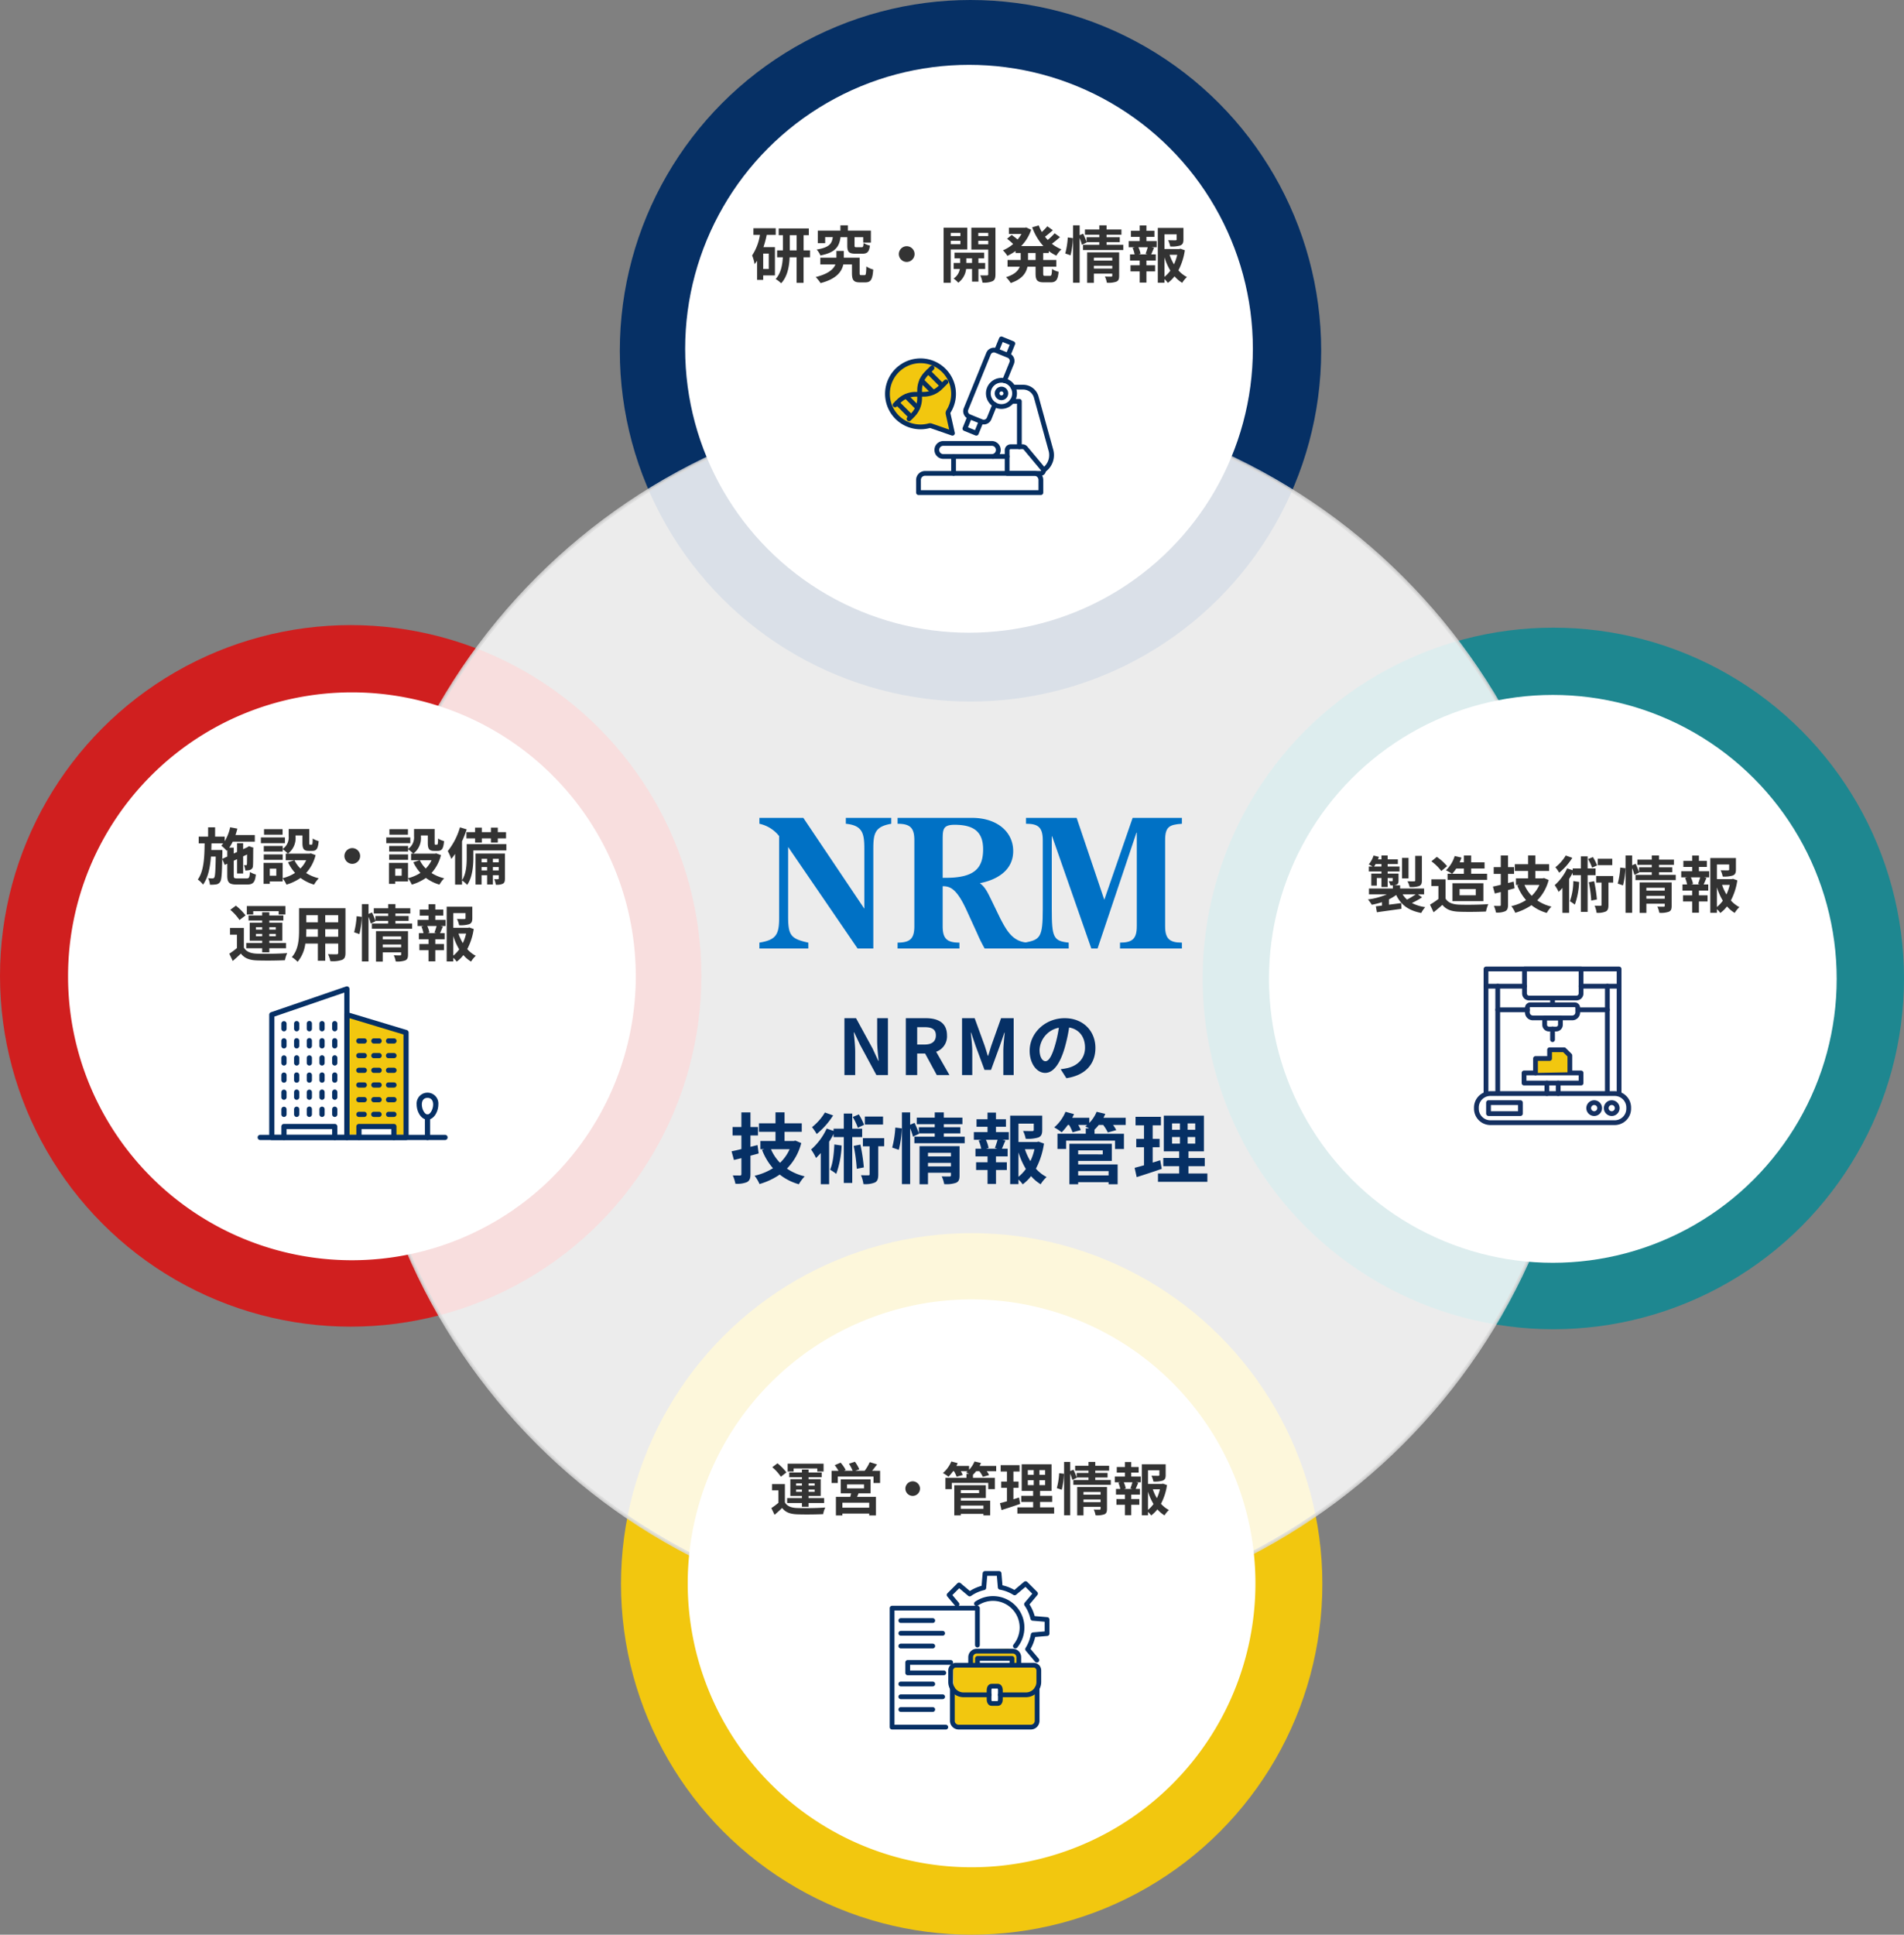 <svg xmlns="http://www.w3.org/2000/svg" width="599.174" height="608.662" viewBox="0 0 599.174 608.662">
  <rect x="0" y="0" width="599.174" height="608.662" fill="#808080" stroke="none"/>
  <g id="s_o_e_02" transform="translate(-399.262 -44.247)">
    <circle id="楕円形_366" data-name="楕円形 366" cx="110.357" cy="110.357" r="110.357" transform="translate(399.262 240.909)" fill="#d01f1f"/>
    <circle id="楕円形_364" data-name="楕円形 364" cx="110.357" cy="110.357" r="110.357" transform="translate(777.721 241.717)" fill="#1e8790"/>
    <circle id="楕円形_363" data-name="楕円形 363" cx="110.357" cy="110.357" r="110.357" transform="translate(594.684 432.195)" fill="#f2c70f"/>
    <circle id="楕円形_365" data-name="楕円形 365" cx="110.357" cy="110.357" r="110.357" transform="translate(594.315 44.247)" fill="#063065"/>
    <path id="パス_380752" data-name="パス 380752" d="M192.365,0C298.6,0,384.73,86.125,384.73,192.365S298.6,384.73,192.365,384.73,0,298.6,0,192.365,86.125,0,192.365,0Z" transform="translate(512.137 169.804)" fill="#fff" stroke="#dcdcdc" stroke-width="1" opacity="0.85"/>
    <g id="グループ_372179" data-name="グループ 372179" transform="translate(614.877 64.646)">
      <circle id="楕円形_16" data-name="楕円形 16" cx="89.327" cy="89.327" r="89.327" transform="translate(0 0)" fill="#fff"/>
    </g>
    <g id="グループ_372185" data-name="グループ 372185" transform="translate(379.653 233.897)">
      <g id="グループ_372177" data-name="グループ 372177" transform="translate(41.025 28.171)">
        <path id="パス_380753" data-name="パス 380753" d="M89.327,0A89.327,89.327,0,1,1,0,89.327,89.327,89.327,0,0,1,89.327,0Z" transform="translate(0 0)" fill="#fff"/>
      </g>
    </g>
    <g id="グループ_372186" data-name="グループ 372186" transform="translate(767.422 230.014)">
      <g id="グループ_372173" data-name="グループ 372173" transform="translate(31.178 32.86)">
        <circle id="楕円形_7" data-name="楕円形 7" cx="89.327" cy="89.327" r="89.327" transform="translate(0 0)" fill="#fff"/>
      </g>
    </g>
    <g id="グループ_372187" data-name="グループ 372187" transform="translate(582.388 421.495)">
      <g id="グループ_372175" data-name="グループ 372175" transform="translate(33.295 31.55)">
        <path id="パス_380754" data-name="パス 380754" d="M89.327,0A89.327,89.327,0,1,1,0,89.327,89.327,89.327,0,0,1,89.327,0Z" transform="translate(0 0)" fill="#fff"/>
      </g>
    </g>
    <path id="パス_380762" data-name="パス 380762" d="M-57.356-4.311h3.384v-7.18c0-2.055-.266-4.3-.435-6.237h.121l1.813,3.844L-47.3-4.311h3.626V-22.2h-3.384v7.131c0,2.031.266,4.4.459,6.261h-.121l-1.789-3.868-5.2-9.525h-3.65Zm22.893-15.061h2.321c2.3,0,3.554.653,3.554,2.587,0,1.91-1.257,2.877-3.554,2.877h-2.321ZM-24.31-4.311l-4.182-7.325a5.121,5.121,0,0,0,3.409-5.149c0-4.11-2.973-5.415-6.72-5.415h-6.237V-4.311h3.578V-11.08h2.49L-28.3-4.311Zm3.965,0h3.215v-7.47c0-1.692-.29-4.182-.459-5.874h.1l1.426,4.206,2.78,7.518h2.055l2.756-7.518,1.45-4.206h.1c-.169,1.692-.435,4.182-.435,5.874v7.47H-4.1V-22.2H-8.065l-2.973,8.364c-.387,1.112-.7,2.3-1.088,3.457h-.121c-.363-1.16-.7-2.345-1.088-3.457L-16.381-22.2h-3.965ZM5.908-8.662c-.894,0-1.861-1.185-1.861-3.6A7.506,7.506,0,0,1,10.114-19.2a38.426,38.426,0,0,1-1.281,5.8C7.866-10.161,6.9-8.662,5.908-8.662ZM12.483-3.32c6.044-.919,9.138-4.5,9.138-9.525,0-5.222-3.747-9.355-9.67-9.355C5.739-22.2.928-17.462.928-11.95c0,4.037,2.248,6.962,4.883,6.962,2.611,0,4.69-2.949,6.116-7.784a52.026,52.026,0,0,0,1.426-6.5c3.215.556,5,3.022,5,6.334,0,3.481-2.369,5.681-5.439,6.406-.629.145-1.305.266-2.224.387ZM-84.709,17.72l-2.224.556V14.7h2.369V12.039h-2.369V7.446h-2.853v4.593h-2.78V14.7h2.78v4.279c-1.16.29-2.2.532-3.094.7l.749,2.732,2.345-.58v4.98c0,.363-.1.483-.459.483-.314,0-1.305,0-2.248-.024a12.5,12.5,0,0,1,.822,2.611,8.048,8.048,0,0,0,3.65-.508c.822-.459,1.088-1.136,1.088-2.538V21.056c.87-.218,1.741-.459,2.587-.7Zm10.1,1.305A13.472,13.472,0,0,1-77.626,23.3a13.816,13.816,0,0,1-2.853-4.279Zm1.813-2.708-.508.121h-2.9v-2.9h5.415V10.878H-76.2V7.421h-2.853v3.457h-5.2v2.659h5.2v2.9h-4.762v2.587h1.257l-.725.218A19.143,19.143,0,0,0-79.85,25a18.641,18.641,0,0,1-5.778,2.369,11.806,11.806,0,0,1,1.547,2.611A22.263,22.263,0,0,0-77.723,27,17.23,17.23,0,0,0-71.7,30.049a12.511,12.511,0,0,1,1.837-2.49,16.328,16.328,0,0,1-5.584-2.442,17.675,17.675,0,0,0,4.5-8.026Zm27.583-7.567h-5.729v2.514h5.729Zm-5.971,2.611a18.918,18.918,0,0,0-1.644-3.288l-1.91.8a19.919,19.919,0,0,1,1.6,3.384ZM-63.508,7.47a16.937,16.937,0,0,1-4.061,4.617,15.339,15.339,0,0,1,1.475,2.152,24.047,24.047,0,0,0,5.173-5.85Zm2.973,10.056c-.145,2.973-.459,6-1.33,7.929a20.771,20.771,0,0,1,1.934,1.33,30.323,30.323,0,0,0,1.692-8.92Zm8.751-2.321V12.571H-54.9V7.808h-2.659v4.762h-3.215v.7l-2.176-.749a19.735,19.735,0,0,1-4.907,6.6,15.125,15.125,0,0,1,1.547,2.659c.508-.459.991-.991,1.5-1.547v9.791h2.635V16.68a27.952,27.952,0,0,0,1.4-2.466v.991h3.215V29.638H-54.9V15.206Zm-2.659,2.78a52.521,52.521,0,0,1,.967,7.2l2.224-.435a57.735,57.735,0,0,0-1.088-7.18Zm9.6-2.442h-6.7v2.562h2.1v8.751c0,.314-.1.387-.411.387-.29,0-1.305,0-2.3-.048a10.612,10.612,0,0,1,.774,2.8,7.952,7.952,0,0,0,3.626-.508c.846-.459,1.039-1.233,1.039-2.587v-8.8h1.861Zm4.593,3.674a32.635,32.635,0,0,0,.943-6.745l-2.031-.266a31.611,31.611,0,0,1-.991,6.309Zm9.186,5.222V23.328h7.228V24.44Zm7.228-4.279V21.3h-7.228V20.161Zm2.708-2.1H-33.726v11.99h2.659V26.422h7.228v.8c0,.29-.121.387-.459.387-.314,0-1.45.024-2.442-.048A9.527,9.527,0,0,1-25.966,30a9.251,9.251,0,0,0,3.723-.411c.87-.387,1.112-1.064,1.112-2.321Zm-4.956-2.973V14.045h5.2V12.111h-5.2v-.967h5.85V9.089h-5.85V7.446h-2.853V9.089H-34.6v2.055h5.657v.967h-5v1.91A28.839,28.839,0,0,0-35.3,10.733l-1.378.58V7.446h-2.587V30h2.587V12.426a20.211,20.211,0,0,1,.894,2.659l1.886-.919-.048-.121h5v1.039h-6.406v2.055h15.834V15.085Zm16.849,3.771h-3.529l.774-.218a10.332,10.332,0,0,0-.846-2.587h3.674c-.218.822-.58,1.861-.846,2.587Zm-.435-6.89H-6.53V9.6H-9.672v-2.1h-2.659V9.6h-3.457v2.369h3.457v1.668h-4.3v2.417h2.393l-.87.218a13.772,13.772,0,0,1,.8,2.587h-1.813v2.417h3.8v1.861h-3.6v2.417h3.6v4.4h2.659v-4.4h3.409V23.135H-9.672V21.273H-6V18.856H-7.811c.338-.725.7-1.668,1.112-2.562l-.943-.242h2.006V13.634H-9.672Zm7.083,8.05A23.91,23.91,0,0,0-.269,25.238,12.525,12.525,0,0,1-2.589,27.7Zm5.028-.991a17.563,17.563,0,0,1-1.281,3.747A18.192,18.192,0,0,1-.559,19.025ZM3.72,16.632l-.483.121H-2.589V10.975H2.221v1.982c0,.266-.121.338-.483.363-.363,0-1.692,0-2.877-.048a9.862,9.862,0,0,1,.822,2.466,11.2,11.2,0,0,0,3.989-.411c.943-.387,1.209-1.088,1.209-2.321V8.461H-5.2V30h2.611V28.574a8.342,8.342,0,0,1,1.33,1.5,13.345,13.345,0,0,0,2.635-2.587A12.7,12.7,0,0,0,4.4,30.049a9.943,9.943,0,0,1,1.861-2.272A11.662,11.662,0,0,1,2.9,25.141a24.692,24.692,0,0,0,2.538-7.9Zm22.047,9.283v1.354H16.194V25.915ZM23.93,19.388v1.257H16.194V19.388ZM16.194,22.7H26.782V17.309H13.438v12.74h2.756V29.4h9.573v.653H28.62V23.812H16.194ZM31.158,9.138H24.147q.326-.616.58-1.233L22,7.252a11.145,11.145,0,0,1-2.3,3.505V9.138H14.333c.193-.387.387-.774.556-1.16l-2.683-.725A12.977,12.977,0,0,1,8.652,12.16,15.124,15.124,0,0,1,11,13.707a17.855,17.855,0,0,0,1.934-2.321h.411a13.731,13.731,0,0,1,1.088,2.321l2.587-.725a12.188,12.188,0,0,0-.8-1.6h2.828c-.193.169-.411.338-.6.483.314.145.774.363,1.209.6H18.587v1.692h-8.9v4.786H12.4V16.318H27.8v2.635h2.8V14.166H21.343V12.861a13.3,13.3,0,0,0,1.33-1.475h1.4a14.251,14.251,0,0,1,1.45,2.369l2.659-.749a12.161,12.161,0,0,0-1.015-1.62h3.989ZM42.012,22.482c-.774.266-1.571.508-2.369.749V18.4h2.176V15.762H39.643V11.507H42.23V8.824H34.252v2.683h2.659v4.255H34.47V18.4h2.442v5.681c-1.112.314-2.1.58-2.949.8l.653,2.925c2.321-.749,5.222-1.668,7.881-2.611Zm3.723-7.3h2.49V17.26h-2.49Zm0-4.279h2.49v2.006h-2.49Zm7.3,2.006H50.642V10.9h2.393Zm0,4.351H50.642V15.181h2.393Zm-2.127,9.4v-2.3h5.125V21.781H50.908V19.7h4.859V8.461H43.148V19.7h4.835v2.079h-5v2.587h5v2.3H41.311v2.611H56.855V26.664Z" transform="translate(722.358 386.773)" fill="#063065"/>
    <g id="グループ_372158" data-name="グループ 372158" transform="translate(638.245 301.553)">
      <g id="グループ_370722" data-name="グループ 370722">
        <path id="パス_353278" data-name="パス 353278" d="M61.847,57.193V38.439c0-4.772-.435-7.467-5.82-7.974V28.613h14.3v1.853c-5.171.9-5.652,3.032-5.652,7.974V69.709H59.726L37.864,37.766v21.56c0,6.119.653,7.3,6.363,8.539v1.853H28.833V67.86c5.221-.842,6.2-2.526,6.2-7.7V34.34a10.8,10.8,0,0,0-6.2-3.875V28.613H42.649l19.2,28.58" transform="translate(-28.833 -28.613)" fill="#0071c5"/>
        <path id="パス_353279" data-name="パス 353279" d="M183.6,60.227c2.013,3.818,3.861,7.3,8.539,7.636v1.853H178.706A47.244,47.244,0,0,1,176.367,65l-3.209-7.017c-3.263-7.244-5.383-7.861-7.668-7.861V62.695c0,3.93,1.36,5.165,5.276,5.165v1.853H151.3V67.86c3.916,0,5.276-1.235,5.276-5.165V35.635c0-3.93-1.36-5.171-5.276-5.171V28.613h23.384c8.048,0,13,4.492,13,10.444,0,6.177-5.275,9.1-10.5,10.1,1.684,1.179,2.557,3.144,3.48,5L183.6,60.22M166.526,47.472c8.973,0,11.692-3.032,11.692-8.984,0-5.672-3.155-7.7-8.973-7.7-3.589,0-3.752,1.4-3.752,4.6V47.479Z" transform="translate(-107.821 -28.613)" fill="#0071c5"/>
        <path id="パス_353280" data-name="パス 353280" d="M308.615,62.695c0,3.93,1.36,5.165,5.275,5.165v1.853H294.421V67.86c3.916,0,5.275-1.235,5.275-5.165V33.273h-.108l-12.239,36.44H285.39L273.049,34.4h-.108v22.85c0,8.983.49,10.1,5.329,10.612v1.853H264.511V67.86c4.785-.954,5.6-1.572,5.6-10.612V35.632c0-4.209-1.632-5.171-5.275-5.171V28.613h15.934l8.7,25.773,8.919-25.773h15.5v1.853c-3.915.28-5.275.9-5.275,5.171V62.7" transform="translate(-180.94 -28.613)" fill="#0071c5"/>
      </g>
    </g>
    <g id="グループ_2" data-name="グループ 2" transform="translate(678.536 150.867)">
      <path id="パス_9" data-name="パス 9" d="M3356.739,1680.572h-38.514V1676.6a2.07,2.07,0,0,1,2.07-2.07h34.374a2.07,2.07,0,0,1,2.071,2.07Z" transform="translate(-3308.457 -1632.223)" fill="none" stroke="#062e60" stroke-linecap="round" stroke-linejoin="round" stroke-width="1.5"/>
      <path id="パス_10" data-name="パス 10" d="M3454.213,1569.63h2.348v14.3" transform="translate(-3415.046 -1549.998)" fill="none" stroke="#062e60" stroke-linecap="round" stroke-linejoin="round" stroke-width="1.5"/>
      <path id="パス_11" data-name="パス 11" d="M3455.762,1549.05h3.215a4.269,4.269,0,0,1,4.112,3.13l4.611,16.707a5.747,5.747,0,0,1-2.339,6.311" transform="translate(-3416.26 -1533.867)" fill="none" stroke="#062e60" stroke-linecap="round" stroke-linejoin="round" stroke-width="1.5"/>
      <line id="線_5" data-name="線 5" x2="4.383" transform="translate(33.284 36.994)" fill="none" stroke="#062e60" stroke-linecap="round" stroke-linejoin="round" stroke-width="1.5"/>
      <line id="線_6" data-name="線 6" y1="5.316" transform="translate(20.806 36.994)" fill="none" stroke="#062e60" stroke-linecap="round" stroke-linejoin="round" stroke-width="1.5"/>
      <path id="パス_12" data-name="パス 12" d="M3347.186,1630.913h15.235a2.057,2.057,0,0,1,0,4.113h-15.235a2.057,2.057,0,1,1,0-4.113Z" transform="translate(-3329.544 -1598.032)" fill="none" stroke="#062e60" stroke-linecap="round" stroke-linejoin="round" stroke-width="1.5"/>
      <path id="パス_13" data-name="パス 13" d="M3428.164,1543.182a4.124,4.124,0,1,1-4.124-4.123A4.123,4.123,0,0,1,3428.164,1543.182Z" transform="translate(-3388.164 -1526.036)" fill="none" stroke="#062e60" stroke-linecap="round" stroke-linejoin="round" stroke-width="1.5"/>
      <circle id="楕円形_1" data-name="楕円形 1" cx="1.377" cy="1.377" r="1.377" transform="translate(34.499 15.769)" fill="none" stroke="#062e60" stroke-linecap="round" stroke-linejoin="round" stroke-width="1.5"/>
      <path id="パス_14" data-name="パス 14" d="M3395.952,1512.242l-1.766,4.339a1.827,1.827,0,0,1-2.382,1l-3.9-1.585a1.829,1.829,0,0,1-1-2.385l7.088-17.416a1.827,1.827,0,0,1,2.385-1l3.894,1.585a1.83,1.83,0,0,1,1.005,2.385l-2.248,5.521v0" transform="translate(-3362.181 -1491.549)" fill="none" stroke="#062e60" stroke-linecap="round" stroke-linejoin="round" stroke-width="1.5"/>
      <path id="パス_15" data-name="パス 15" d="M3390.818,1594.187l-1.463,3.594-3.594-1.463,1.462-3.594" transform="translate(-3361.392 -1568.099)" fill="none" stroke="#062e60" stroke-linecap="round" stroke-linejoin="round" stroke-width="1.5"/>
      <path id="パス_16" data-name="パス 16" d="M3432.114,1482.417l1.464-3.595,3.594,1.463-1.463,3.595" transform="translate(-3397.724 -1478.822)" fill="none" stroke="#062e60" stroke-linecap="round" stroke-linejoin="round" stroke-width="1.5"/>
      <path id="パス_17" data-name="パス 17" d="M3447.272,1644.145v-7.3a1.083,1.083,0,0,1,1.083-1.084h3.835a1.083,1.083,0,0,1,.832.389l5.49,6.569a.867.867,0,0,1-.666,1.424Z" transform="translate(-3409.606 -1601.835)" fill="none" stroke="#062e60" stroke-linecap="round" stroke-linejoin="round" stroke-width="1.5"/>
      <path id="パス_18" data-name="パス 18" d="M3292.251,1526.592a10.4,10.4,0,1,0-6.082,4.5,1.016,1.016,0,0,1,.6.016l6.729,2.34-1.37-6.119A.978.978,0,0,1,3292.251,1526.592Z" transform="translate(-3273.043 -1503.768)" fill="#f2c70f" stroke="#062e60" stroke-linecap="round" stroke-linejoin="round" stroke-width="1.5"/>
      <path id="パス_19" data-name="パス 19" d="M3311.67,1521.12l-1.687,1.687a7.533,7.533,0,0,0-2.206,5.327v2.531a7.535,7.535,0,0,1-2.207,5.327l-1.132,1.132" transform="translate(-3297.651 -1511.976)" fill="none" stroke="#062e60" stroke-linecap="round" stroke-linejoin="round" stroke-width="1.5"/>
      <path id="パス_20" data-name="パス 20" d="M3300.153,1541.408l-1.686,1.687a7.535,7.535,0,0,1-5.328,2.207h-2.531a7.532,7.532,0,0,0-5.327,2.207l-1.132,1.132" transform="translate(-3281.749 -1527.877)" fill="none" stroke="#062e60" stroke-linecap="round" stroke-linejoin="round" stroke-width="1.5"/>
      <line id="線_7" data-name="線 7" x2="3.569" y2="3.569" transform="translate(10.765 13.127)" fill="none" stroke="#062e60" stroke-linecap="round" stroke-linejoin="round" stroke-width="1.5"/>
      <line id="線_8" data-name="線 8" x2="4.342" y2="4.342" transform="translate(12.848 10.315)" fill="none" stroke="#062e60" stroke-linecap="round" stroke-linejoin="round" stroke-width="1.5"/>
      <line id="線_9" data-name="線 9" x1="3.569" y1="3.569" transform="translate(5.902 18.079)" fill="none" stroke="#062e60" stroke-linecap="round" stroke-linejoin="round" stroke-width="1.5"/>
      <line id="線_10" data-name="線 10" x1="4.342" y1="4.342" transform="translate(3.046 20.117)" fill="none" stroke="#062e60" stroke-linecap="round" stroke-linejoin="round" stroke-width="1.5"/>
    </g>
    <path id="パス_380761" data-name="パス 380761" d="M-79.618-6.616h-1.741v-4.835h1.741Zm2.2-10.714v-2.089h-7.02v2.089h2.05a16.228,16.228,0,0,1-2.456,6.459,12.775,12.775,0,0,1,.774,2.746c.271-.329.542-.7.793-1.064v6.015h1.915V-4.586h3.694v-8.9h-3.616a28.907,28.907,0,0,0,1.025-3.849ZM-73-12.457v-4.777h2.166v4.777Zm6.382,0h-2.031v-4.777h1.644v-2.127h-9.476v2.127h1.334v4.777h-1.837v2.166h1.8c-.116,2.359-.6,5.048-2.263,6.846A9.222,9.222,0,0,1-75.712-2.11c1.992-2.108,2.553-5.338,2.669-8.181h2.2v8.045h2.185v-8.045h2.031Zm11.72-4.158v2.63c0,1.934.464,2.572,2.572,2.572h2.166c1.528,0,2.127-.542,2.379-2.553a6.6,6.6,0,0,1-1.992-.793c-.077,1.141-.174,1.315-.638,1.315h-1.547c-.58,0-.658-.058-.658-.58v-2.591h2.727v1.721h2.417v-3.771h-7.233v-1.663h-2.359v1.663h-7.117v3.945h2.321v-1.9h2.4c-.29,2.05-1.083,3.249-5.086,3.907a5.836,5.836,0,0,1,1.18,1.857c4.816-.948,5.918-2.785,6.343-5.763Zm4.371,11.952c-.406,0-.483-.077-.483-.677v-4.816h-4.99v-2.127h-2.321v2.127h-5.067v2.127h4.757c-.6,1.47-2.185,2.959-6.208,3.965a11.719,11.719,0,0,1,1.528,1.9c5.028-1.3,6.672-3.616,7.156-5.86h2.727v2.708c0,2.263.58,2.92,2.475,2.92h1.741c1.663,0,2.263-.851,2.475-4.042a6.871,6.871,0,0,1-2.166-.967c-.077,2.417-.155,2.746-.561,2.746ZM-38.677-11.3A2.493,2.493,0,0,0-36.2-8.821,2.493,2.493,0,0,0-33.726-11.3,2.493,2.493,0,0,0-36.2-13.772,2.493,2.493,0,0,0-38.677-11.3ZM-19.3-17.949v.986h-3.036v-.986Zm-3.036,3.539v-1.064H-19.3v1.064Zm5.2,1.663v-6.846h-7.446V-2.265h2.243V-12.747Zm-.309,4.255v-1.45h1.8v1.45Zm5.937,1.876V-8.492h-2.127v-1.45h1.818v-1.818h-9.341v1.818h1.76v1.45h-2.031v1.876h1.953A4.531,4.531,0,0,1-21.446-3.6a8.7,8.7,0,0,1,1.47,1.315A6.3,6.3,0,0,0-17.5-6.616h1.857v3.984h2.011V-6.616Zm-2.166-7.755v-1.1h3.133v1.1Zm3.133-3.578v.986h-3.133v-.986Zm2.263-1.644h-7.581v6.885h5.318v7.736c0,.271-.1.387-.406.387-.29.019-1.238.019-2.108-.019a8.178,8.178,0,0,1,.7,2.282,6.874,6.874,0,0,0,3.172-.445c.7-.367.909-1.006.909-2.185ZM4.353-9.44H1.974v-2.185H4.353Zm4.158-2.185v-.619a13.477,13.477,0,0,0,2.379,1.45,8.772,8.772,0,0,1,1.586-1.992,11.867,11.867,0,0,1-3-1.76,31.746,31.746,0,0,0,2.553-2.089l-1.683-1.2a18.732,18.732,0,0,1-2.166,2.089c-.309-.329-.6-.658-.87-1.006.793-.58,1.683-1.334,2.475-2.05L8.047-20.038a18.263,18.263,0,0,1-1.721,1.8,13.434,13.434,0,0,1-.967-2.069l-2.069.58a17.693,17.693,0,0,0,3.52,5.918h-7a13.255,13.255,0,0,0,3.152-5.144L1.414-19.67l-.406.077H-4.04v1.973H-.095A10.818,10.818,0,0,1-1.313-15.88c-.542-.464-1.276-1.025-1.857-1.431l-1.45,1.2a20.641,20.641,0,0,1,1.915,1.644,11.965,11.965,0,0,1-3.21,1.992,10,10,0,0,1,1.392,1.741,15.807,15.807,0,0,0,2.572-1.528v.638H-.327V-9.44H-4.466v2.108H-.636c-.483,1.3-1.644,2.495-4.313,3.307a8.766,8.766,0,0,1,1.47,1.837C.1-3.387,1.375-5.3,1.8-7.332H4.353v2.108c0,2.147.522,2.824,2.611,2.824H9.072c1.7,0,2.3-.774,2.533-3.326a5.727,5.727,0,0,1-2.069-.909c-.077,1.818-.174,2.2-.677,2.2H7.37c-.542,0-.619-.116-.619-.812V-7.332H10.87V-9.44H6.751v-2.185Zm6.846.716a26.108,26.108,0,0,0,.754-5.4l-1.625-.213a25.289,25.289,0,0,1-.793,5.048Zm7.349,4.177v-.89h5.782v.89Zm5.782-3.423v.909H22.706v-.909Zm2.166-1.683H20.579v9.592h2.127v-2.9h5.782v.638c0,.232-.1.309-.367.309-.251,0-1.16.019-1.953-.039a7.622,7.622,0,0,1,.619,1.953,7.4,7.4,0,0,0,2.978-.329c.7-.309.89-.851.89-1.857ZM26.69-14.217v-.832h4.158V-16.6H26.69v-.774h4.68v-1.644H26.69v-1.315H24.408v1.315H19.883v1.644h4.525v.774h-4v1.528a23.071,23.071,0,0,0-1.083-2.63l-1.1.464v-3.094H16.15V-2.284h2.069v-14.06a16.169,16.169,0,0,1,.716,2.127l1.508-.735-.039-.1h4v.832H19.283v1.644H31.95v-1.644Zm12.9,3.017H36.766l.619-.174a8.265,8.265,0,0,0-.677-2.069h2.94c-.174.658-.464,1.489-.677,2.069Zm-.348-5.512h2.514v-1.9H39.241v-1.683H37.114v1.683H34.348v1.9h2.766v1.334H33.672v1.934h1.915l-.7.174a11.018,11.018,0,0,1,.638,2.069h-1.45v1.934h3.036v1.489H34.232v1.934h2.882v3.52h2.127v-3.52h2.727V-7.777H39.241V-9.266h2.94V-11.2H40.73c.271-.58.561-1.334.89-2.05l-.754-.193h1.605v-1.934h-3.23Zm5.666,6.44a19.128,19.128,0,0,0,1.857,4.177,10.02,10.02,0,0,1-1.857,1.973Zm4.023-.793a14.05,14.05,0,0,1-1.025,3,14.553,14.553,0,0,1-1.373-3Zm1.025-1.915-.387.1H44.908V-17.5h3.849v1.586c0,.213-.1.271-.387.29-.29,0-1.354,0-2.3-.039a7.89,7.89,0,0,1,.658,1.973,8.964,8.964,0,0,0,3.191-.329c.754-.309.967-.87.967-1.857v-3.636H42.819V-2.284h2.089V-3.425a6.673,6.673,0,0,1,1.064,1.2A10.676,10.676,0,0,0,48.079-4.3,10.161,10.161,0,0,0,50.5-2.246a7.954,7.954,0,0,1,1.489-1.818A9.33,9.33,0,0,1,49.3-6.172,19.753,19.753,0,0,0,51.328-12.5Z" transform="translate(720.797 135.475)" fill="#333"/>
    <g id="グループ_138" data-name="グループ 138" transform="translate(863.871 349.096)">
      <path id="パス_306" data-name="パス 306" d="M4708.93,1513.591v-39.077h41.885v39.077" transform="translate(-4705.907 -1474.513)" fill="none" stroke="#143061" stroke-linecap="round" stroke-linejoin="round" stroke-width="1.5"/>
      <line id="線_263" data-name="線 263" x1="11.976" transform="translate(32.932 5.412)" fill="none" stroke="#143061" stroke-linecap="round" stroke-linejoin="round" stroke-width="1.5"/>
      <line id="線_264" data-name="線 264" x1="12.112" transform="translate(3.023 5.412)" fill="none" stroke="#143061" stroke-linecap="round" stroke-linejoin="round" stroke-width="1.5"/>
      <path id="パス_307" data-name="パス 307" d="M4783.367,1483.649h-14.9a1.448,1.448,0,0,1-1.447-1.448v-7.688h17.8v7.688A1.448,1.448,0,0,1,4783.367,1483.649Z" transform="translate(-4751.882 -1474.513)" fill="none" stroke="#143061" stroke-linecap="round" stroke-linejoin="round" stroke-width="1.5"/>
      <line id="線_265" data-name="線 265" x2="9.23" transform="translate(31.988 12.842)" fill="none" stroke="#143061" stroke-linecap="round" stroke-linejoin="round" stroke-width="1.5"/>
      <line id="線_266" data-name="線 266" x2="9.323" transform="translate(6.712 12.842)" fill="none" stroke="#143061" stroke-linecap="round" stroke-linejoin="round" stroke-width="1.5"/>
      <path id="パス_308" data-name="パス 308" d="M4785.459,1532.662h-12.376a1.742,1.742,0,0,1-1.742-1.742V1529.5a.969.969,0,0,1,.97-.969h13.921a.969.969,0,0,1,.969.969v1.416A1.741,1.741,0,0,1,4785.459,1532.662Z" transform="translate(-4755.306 -1517.272)" fill="none" stroke="#143061" stroke-linecap="round" stroke-linejoin="round" stroke-width="1.5"/>
      <path id="パス_309" data-name="パス 309" d="M4801.092,1551.959h-2.267a1.347,1.347,0,0,1-1.347-1.347v-2.124h4.961v2.124A1.347,1.347,0,0,1,4801.092,1551.959Z" transform="translate(-4775.993 -1533.064)" fill="none" stroke="#143061" stroke-linecap="round" stroke-linejoin="round" stroke-width="1.5"/>
      <line id="線_267" data-name="線 267" y2="3.332" transform="translate(23.965 18.895)" fill="none" stroke="#143061" stroke-linecap="round" stroke-linejoin="round" stroke-width="1.5"/>
      <line id="線_268" data-name="線 268" y1="2.127" transform="translate(23.965 9.136)" fill="none" stroke="#143061" stroke-linecap="round" stroke-linejoin="round" stroke-width="1.5"/>
      <line id="線_269" data-name="線 269" y2="33.665" transform="translate(6.712 5.412)" fill="none" stroke="#143061" stroke-linecap="round" stroke-linejoin="round" stroke-width="1.5"/>
      <line id="線_270" data-name="線 270" y2="33.665" transform="translate(41.218 5.412)" fill="none" stroke="#143061" stroke-linecap="round" stroke-linejoin="round" stroke-width="1.5"/>
      <rect id="長方形_38" data-name="長方形 38" width="17.935" height="3.184" transform="translate(14.998 32.702)" fill="none" stroke="#143061" stroke-linecap="round" stroke-linejoin="round" stroke-width="1.5"/>
      <line id="線_271" data-name="線 271" y1="3.307" transform="translate(22.188 35.886)" fill="none" stroke="#143061" stroke-linecap="round" stroke-linejoin="round" stroke-width="1.5"/>
      <line id="線_272" data-name="線 272" y1="3.307" transform="translate(25.743 35.886)" fill="none" stroke="#143061" stroke-linecap="round" stroke-linejoin="round" stroke-width="1.5"/>
      <path id="パス_310" data-name="パス 310" d="M4783.65,1603.683v-4.536h4.434v-2.754h4.575l1.8,1.8v5.277" transform="translate(-4765.048 -1570.982)" fill="#f2c70f" stroke="#143061" stroke-linecap="round" stroke-linejoin="round" stroke-width="1.5"/>
      <path id="長方形_39" data-name="長方形 39" d="M4.4,0H43.527a4.4,4.4,0,0,1,4.4,4.4v.352a4.4,4.4,0,0,1-4.4,4.4H4.4A4.4,4.4,0,0,1,0,4.754V4.4A4.4,4.4,0,0,1,4.4,0Z" transform="translate(0 39.192)" fill="none" stroke="#143061" stroke-linecap="round" stroke-linejoin="round" stroke-width="1.5"/>
      <rect id="長方形_40" data-name="長方形 40" width="10.044" height="3.45" transform="translate(3.817 42.045)" fill="none" stroke="#143061" stroke-linecap="round" stroke-linejoin="round" stroke-width="1.5"/>
      <path id="パス_311" data-name="パス 311" d="M4867.4,1677.9a1.725,1.725,0,1,1-1.725-1.725A1.725,1.725,0,0,1,4867.4,1677.9Z" transform="translate(-4828.606 -1634.128)" fill="none" stroke="#143061" stroke-linecap="round" stroke-linejoin="round" stroke-width="1.5"/>
      <path id="パス_312" data-name="パス 312" d="M4893.895,1677.9a1.725,1.725,0,1,1-1.725-1.725A1.725,1.725,0,0,1,4893.895,1677.9Z" transform="translate(-4849.577 -1634.128)" fill="none" stroke="#143061" stroke-linecap="round" stroke-linejoin="round" stroke-width="1.5"/>
    </g>
    <path id="パス_380763" data-name="パス 380763" d="M-55.38-20.2h-2.089v7.678c0,.251-.077.329-.367.329-.271.019-1.2.019-2.069-.019a7.135,7.135,0,0,1,.677,1.818A8.132,8.132,0,0,0-56.27-10.7c.7-.29.89-.774.89-1.76Zm-4.2.638h-2.05v6.44h2.05ZM-57.314-8.11A22.5,22.5,0,0,1-60.06-6.447,7.076,7.076,0,0,1-61.433-8.11Zm-13.112-8.741a7.52,7.52,0,0,0,.483-.774h1.837v.774ZM-56.618-8.11h1.934V-9.928h-7.542v-1.006h-2.05a2.522,2.522,0,0,0,.909-.193c.5-.232.638-.58.638-1.315v-2.185h-3.423V-15.3h3.732v-1.547h-3.732v-.774h3.21v-1.47h-3.21v-1.238h-1.953v1.238h-1.1c.116-.271.213-.522.309-.793l-1.683-.425a8.409,8.409,0,0,1-1.508,2.785c.309.155.812.445,1.2.677h-1.18V-15.3h3.965v.677H-71.3v3.791h1.741v-2.4h1.45v2.824h1.953v-2.824h1.586v.793c0,.155-.058.213-.232.213-.135,0-.6,0-1.044-.019a5.884,5.884,0,0,1,.561,1.334h.774v.986h-7.523V-8.11h5.647A21.807,21.807,0,0,1-72.36-6.486a9.9,9.9,0,0,1,1.218,1.663,22.034,22.034,0,0,0,3.191-.812v1.083c-.7.077-1.354.155-1.915.213l.329,1.876c2.127-.309,5.009-.7,7.736-1.083l-.077-1.8c-1.3.174-2.611.348-3.868.5V-6.524A14.562,14.562,0,0,0-63.464-7.9C-62.013-4.822-59.6-3-55.573-2.231a7.937,7.937,0,0,1,1.257-1.837,13.07,13.07,0,0,1-4.2-1.3,26.071,26.071,0,0,0,3.191-1.779Zm14.466-8.1v1.644h-3.694a11.52,11.52,0,0,0,1.276-1.644ZM-47.3-14.57v1.915h12.435V-14.57H-39.87v-1.644h4.216v-1.953H-39.87v-2.147h-2.282v2.147h-1.354a14.085,14.085,0,0,0,.6-1.489l-2.147-.5A10.5,10.5,0,0,1-47.8-15.653a14.328,14.328,0,0,1,1.915,1.083Zm3.791,4.8h5.086V-7.8h-5.086Zm7.484,3.81v-5.628h-9.728v5.628Zm-11.43-11a15.486,15.486,0,0,0-3.23-2.92l-1.7,1.392a14.635,14.635,0,0,1,3.114,3.056Zm-.483,4.139H-52.4v2.108h2.224V-6.64a25.4,25.4,0,0,1-2.649,1.779l1.122,2.4c1.064-.812,1.915-1.566,2.766-2.321,1.257,1.508,2.843,2.05,5.222,2.147,2.3.1,6.189.058,8.509-.058a12.045,12.045,0,0,1,.716-2.321c-2.572.193-6.923.251-9.186.155-2.011-.077-3.462-.6-4.255-1.9Zm21.447.716-1.779.445v-2.862h1.9v-2.127h-1.9v-3.674h-2.282v3.674h-2.224v2.127h2.224v3.423c-.928.232-1.76.425-2.475.561l.6,2.185,1.876-.464v3.984c0,.29-.077.387-.367.387-.251,0-1.044,0-1.8-.019a10,10,0,0,1,.658,2.089,6.439,6.439,0,0,0,2.92-.406c.658-.367.87-.909.87-2.031V-9.445c.7-.174,1.392-.367,2.069-.561Zm8.084,1.044a10.778,10.778,0,0,1-2.417,3.423A11.053,11.053,0,0,1-23.1-11.069Zm1.45-2.166-.406.1H-19.68v-2.321h4.332v-2.127H-19.68v-2.766h-2.282v2.766H-26.12v2.127h4.158v2.321h-3.81v2.069h1.006l-.58.174a15.314,15.314,0,0,0,2.746,4.6,14.913,14.913,0,0,1-4.622,1.9,9.445,9.445,0,0,1,1.238,2.089A17.81,17.81,0,0,0-20.9-4.687,13.784,13.784,0,0,0-16.082-2.25a10.009,10.009,0,0,1,1.47-1.992A13.062,13.062,0,0,1-19.08-6.2a14.14,14.14,0,0,0,3.6-6.421ZM4.533-19.288H-.05v2.011H4.533ZM-.244-17.2a15.135,15.135,0,0,0-1.315-2.63l-1.528.638A15.935,15.935,0,0,1-1.81-16.484Zm-9.863-3.114a13.55,13.55,0,0,1-3.249,3.694,12.271,12.271,0,0,1,1.18,1.721,19.237,19.237,0,0,0,4.139-4.68Zm2.379,8.045A19.426,19.426,0,0,1-8.792-5.925,16.617,16.617,0,0,1-7.244-4.861,24.258,24.258,0,0,0-5.891-12Zm7-1.857v-2.108H-3.222v-3.81H-5.349v3.81H-7.921v.561l-1.741-.6a15.788,15.788,0,0,1-3.926,5.28A12.1,12.1,0,0,1-12.35-8.864c.406-.367.793-.793,1.2-1.238V-2.27h2.108V-12.945a22.361,22.361,0,0,0,1.122-1.973v.793h2.572V-2.579h2.127V-14.125ZM-2.854-11.9a42.016,42.016,0,0,1,.774,5.763L-.3-6.486a46.188,46.188,0,0,0-.87-5.744Zm7.678-1.953H-.534v2.05H1.149v7c0,.251-.077.309-.329.309-.232,0-1.044,0-1.837-.039A8.49,8.49,0,0,1-.4-2.289,6.362,6.362,0,0,0,2.5-2.7c.677-.367.832-.986.832-2.069V-11.8H4.823Zm3.094,2.94a26.108,26.108,0,0,0,.754-5.4l-1.625-.213a25.289,25.289,0,0,1-.793,5.048Zm7.349,4.177v-.89h5.782v.89Zm5.782-3.423v.909H15.267v-.909Zm2.166-1.683H13.139V-2.25h2.127v-2.9h5.782v.638c0,.232-.1.309-.367.309-.251,0-1.16.019-1.953-.039a7.622,7.622,0,0,1,.619,1.953,7.4,7.4,0,0,0,2.978-.329c.7-.309.89-.851.89-1.857Zm-3.965-2.379v-.832h4.158V-16.6H19.251v-.774h4.68v-1.644h-4.68v-1.315H16.969v1.315H12.443v1.644h4.525v.774h-4v1.528a23.07,23.07,0,0,0-1.083-2.63l-1.1.464v-3.094H8.711V-2.289H10.78v-14.06a16.169,16.169,0,0,1,.716,2.127L13-14.956l-.039-.1h4v.832H11.844v1.644H24.511v-1.644ZM32.15-11.2H29.326l.619-.174a8.265,8.265,0,0,0-.677-2.069h2.94c-.174.658-.464,1.489-.677,2.069ZM31.8-16.716h2.514v-1.9H31.8v-1.683H29.674v1.683H26.909v1.9h2.766v1.334H26.232v1.934h1.915l-.7.174a11.018,11.018,0,0,1,.638,2.069h-1.45v1.934h3.036v1.489H26.793v1.934h2.882v3.52H31.8v-3.52h2.727V-7.781H31.8V-9.271h2.94V-11.2h-1.45c.271-.58.561-1.334.89-2.05l-.754-.193h1.605v-1.934H31.8Zm5.666,6.44A19.127,19.127,0,0,0,39.325-6.1a10.02,10.02,0,0,1-1.857,1.973Zm4.023-.793a14.05,14.05,0,0,1-1.025,3,14.553,14.553,0,0,1-1.373-3Zm1.025-1.915-.387.1H37.468v-4.622h3.849v1.586c0,.213-.1.271-.387.29-.29,0-1.354,0-2.3-.039a7.89,7.89,0,0,1,.658,1.973,8.964,8.964,0,0,0,3.191-.329c.754-.309.967-.87.967-1.857V-19.52H35.38V-2.289h2.089V-3.43a6.673,6.673,0,0,1,1.064,1.2A10.676,10.676,0,0,0,40.64-4.3a10.161,10.161,0,0,0,2.417,2.05,7.955,7.955,0,0,1,1.489-1.818,9.33,9.33,0,0,1-2.688-2.108A19.754,19.754,0,0,0,43.889-12.5Z" transform="translate(902.097 333.708)" fill="#333"/>
    <g id="グループ_372194" data-name="グループ 372194" transform="translate(680 539.266)">
      <path id="パス_380759" data-name="パス 380759" d="M2238.436-9311.973v-3.363l-1.487-.931-2.265-.363-9.922.363-1.069.371-.37,1.018-.225,1.587v1.318h2.684l-.238-2.066h10.636v2.066Z" transform="translate(-2198.29 9340.297)" fill="#f2c70f"/>
      <path id="パス_380758" data-name="パス 380758" d="M2216.3-9302.891v9.767l.648,1.55,1.168.5h22.615l1.426-.5.552-1.227.689-17.3h-27.374Z" transform="translate(-2196.916 9339.028)" fill="#f2c70f"/>
      <rect id="長方形_70503" data-name="長方形 70503" width="3.223" height="4.835" transform="translate(30.621 35.455)" fill="#fff"/>
      <g id="グループ_8" data-name="グループ 8" transform="translate(0 0)">
        <g id="グループ_6" data-name="グループ 6" transform="translate(0 10.909)">
          <g id="グループ_5" data-name="グループ 5" transform="translate(18.427 13.527)">
            <path id="パス_14-2" data-name="パス 14" d="M898.049,546.87h8.037a4.057,4.057,0,0,0,4.057-4.057v-3.624a1.635,1.635,0,0,0-1.635-1.634H884.032a1.634,1.634,0,0,0-1.634,1.634v3.624a4.056,4.056,0,0,0,4.057,4.057h8.036" transform="translate(-882.398 -533.124)" fill="none" stroke="#063065" stroke-linecap="round" stroke-linejoin="round" stroke-width="1.5"/>
            <path id="パス_15-2" data-name="パス 15" d="M911.676,572.951V583.16a2,2,0,0,1-2,2H887a2,2,0,0,1-2-2V572.952" transform="translate(-884.465 -561.251)" fill="none" stroke="#063065" stroke-linecap="round" stroke-linejoin="round" stroke-width="1.5"/>
            <path id="パス_16-2" data-name="パス 16" d="M923.48,529.183v-2.115a.046.046,0,0,1,.045-.047H934.3a.048.048,0,0,1,.047.047v2.115" transform="translate(-915.043 -524.753)" fill="none" stroke="#063065" stroke-linecap="round" stroke-linejoin="round" stroke-width="1.5"/>
            <path id="パス_17-2" data-name="パス 17" d="M913.038,520.412v-2.526a1.907,1.907,0,0,1,1.9-1.9h11.349a1.907,1.907,0,0,1,1.9,1.9v2.526" transform="translate(-906.745 -515.981)" fill="none" stroke="#063065" stroke-linecap="round" stroke-linejoin="round" stroke-width="1.5"/>
            <path id="パス_18-2" data-name="パス 18" d="M944.065,575.13h-2.019c-.425,0-.77-.525-.77-1.173v-3.076c0-.648.345-1.173.77-1.173h2.019c.425,0,.77.525.77,1.173v3.076C944.835,574.6,944.491,575.13,944.065,575.13Z" transform="translate(-929.184 -558.674)" fill="none" stroke="#063065" stroke-linecap="round" stroke-linejoin="round" stroke-width="1.5"/>
          </g>
          <path id="パス_19-2" data-name="パス 19" d="M809.574,487.557h-16.9V450.117h26.847v11.615" transform="translate(-792.675 -450.117)" fill="none" stroke="#063065" stroke-linecap="round" stroke-linejoin="round" stroke-width="1.5"/>
          <path id="パス_20-2" data-name="パス 20" d="M827.929,536.545H816.566v-3.29h13.521" transform="translate(-811.659 -516.18)" fill="none" stroke="#063065" stroke-linecap="round" stroke-linejoin="round" stroke-width="1.5"/>
          <line id="線_5-2" data-name="線 5" x2="10.054" transform="translate(2.739 23.865)" fill="none" stroke="#063065" stroke-linecap="round" stroke-linejoin="round" stroke-width="1.5"/>
          <line id="線_6-2" data-name="線 6" x2="13.17" transform="translate(2.739 27.875)" fill="none" stroke="#063065" stroke-linecap="round" stroke-linejoin="round" stroke-width="1.5"/>
          <line id="線_7-2" data-name="線 7" x2="10.054" transform="translate(2.739 31.885)" fill="none" stroke="#063065" stroke-linecap="round" stroke-linejoin="round" stroke-width="1.5"/>
          <line id="線_8-2" data-name="線 8" x2="10.054" transform="translate(2.739 3.904)" fill="none" stroke="#063065" stroke-linecap="round" stroke-linejoin="round" stroke-width="1.5"/>
          <line id="線_9-2" data-name="線 9" x2="13.17" transform="translate(2.739 7.914)" fill="none" stroke="#063065" stroke-linecap="round" stroke-linejoin="round" stroke-width="1.5"/>
          <line id="線_10-2" data-name="線 10" x2="10.054" transform="translate(2.739 11.924)" fill="none" stroke="#063065" stroke-linecap="round" stroke-linejoin="round" stroke-width="1.5"/>
        </g>
        <g id="グループ_7" data-name="グループ 7" transform="translate(17.948)">
          <path id="パス_21" data-name="パス 21" d="M907.666,424.267l-2.9-3.443a12.774,12.774,0,0,0,1.749-4.532l4.362-.372V411.5l-4.487-.383a12.789,12.789,0,0,0-1.968-4.442l2.822-3.348-3.122-3.122-3.444,2.9a12.769,12.769,0,0,0-4.532-1.749L895.772,397h-4.415l-.382,4.487a12.787,12.787,0,0,0-4.442,1.968l-3.348-2.822-3.122,3.122,2.471,2.932" transform="translate(-880.063 -397.001)" fill="none" stroke="#063065" stroke-linecap="round" stroke-linejoin="round" stroke-width="1.5"/>
          <path id="パス_22" data-name="パス 22" d="M921.957,436.942A9.141,9.141,0,0,1,934.2,450.284" transform="translate(-913.353 -427.451)" fill="none" stroke="#063065" stroke-linecap="round" stroke-linejoin="round" stroke-width="1.5"/>
        </g>
      </g>
    </g>
    <path id="パス_380764" data-name="パス 380764" d="M-52.639-10.388l.039-1.934v-.87h-3.481c.019-.677.039-1.373.058-2.069h3.694a7.209,7.209,0,0,1-.619.7,12.542,12.542,0,0,1,1.721,1.625l.174-.193v2.011Zm4.719,6.15c-.967,0-1.1-.116-1.1-.909V-9.807l1.044-.483v4.506h1.915v-5.4l1.238-.58c-.019,1.837-.019,2.9-.058,3.075-.019.251-.116.29-.271.29s-.425,0-.658-.019a5.809,5.809,0,0,1,.425,1.683A4.373,4.373,0,0,0-43.8-6.945a1.357,1.357,0,0,0,.832-1.334c.058-.58.058-2.553.077-5.3l.077-.309-1.431-.5-.348.251-.077.058-1.392.638v-1.876h-1.915v2.766l-1.044.483v-1.857h-1.412a12.594,12.594,0,0,0,1.1-1.876h6.943v-2.089h-6.073c.213-.658.425-1.334.58-2.011l-2.263-.425a13.969,13.969,0,0,1-1.721,4.39v-1.45h-3.017v-2.92h-2.2v2.92h-2.959v2.127h1.857c-.058,4.467-.232,8.722-2.147,11.372a6.826,6.826,0,0,1,1.644,1.605c1.605-2.2,2.224-5.338,2.495-8.819h1.508c-.077,4.545-.193,6.169-.445,6.556a.562.562,0,0,1-.561.309,10.8,10.8,0,0,1-1.392-.077,5.4,5.4,0,0,1,.561,2.05,10.109,10.109,0,0,0,1.992-.1A1.732,1.732,0,0,0-53.3-3.155c.445-.619.58-2.475.658-7.214l.793,1.876.793-.367v3.713c0,2.2.619,2.824,2.9,2.824h3.384c1.876,0,2.456-.735,2.708-3.152a6.335,6.335,0,0,1-1.857-.793c-.116,1.7-.271,2.031-1.025,2.031Zm14.272-15.491h-5.84v1.741h5.84Zm.735,2.591h-7.562v1.818h7.562Zm-.7,5.338h-5.957v1.721h5.957Zm7.388,1.837a9.171,9.171,0,0,1-1.818,2.611,9.529,9.529,0,0,1-1.876-2.611Zm-9.4,4.874h-2.05V-7.313h2.05Zm10.849-7.04-.387.1h-6.807a6.122,6.122,0,0,0,2.4-5.4v-.329H-27.4v2.34c0,1.915.445,2.514,1.992,2.514h1.122c1.3,0,1.8-.677,1.992-3.075a6.561,6.561,0,0,1-1.876-.812c-.019,1.683-.1,1.934-.348,1.934H-25c-.213,0-.251-.058-.251-.6v-4.332h-6.479v2.3a4.346,4.346,0,0,1-1.876,3.965v-.928h-5.957v1.76h5.957v-.735A10.253,10.253,0,0,1-32-12.031h-.658v2.069h2.688l-1.973.638a13.45,13.45,0,0,0,2.224,3.346,12.678,12.678,0,0,1-3.907,1.663V-9.131h-6v6.595h1.953V-3.29h4.042v-.986a9.737,9.737,0,0,1,1.2,1.992A15.621,15.621,0,0,0-28-4.392a13.478,13.478,0,0,0,4.255,2.108,9.91,9.91,0,0,1,1.489-1.992A13.205,13.205,0,0,1-26.241-5.94a13.049,13.049,0,0,0,2.978-5.628Zm10.579.832a2.493,2.493,0,0,0,2.475,2.475A2.493,2.493,0,0,0-9.241-11.3a2.493,2.493,0,0,0-2.475-2.475A2.493,2.493,0,0,0-14.192-11.3Zm20-8.432H-.036v1.741H5.8Zm.735,2.591H-1.022v1.818H6.54Zm-.7,5.338H-.113v1.721H5.843Zm7.388,1.837a9.171,9.171,0,0,1-1.818,2.611A9.529,9.529,0,0,1,9.537-9.962Zm-9.4,4.874H1.782V-7.313h2.05Zm10.849-7.04-.387.1H7.487a6.122,6.122,0,0,0,2.4-5.4v-.329h2.166v2.34c0,1.915.445,2.514,1.992,2.514h1.122c1.3,0,1.8-.677,1.992-3.075a6.561,6.561,0,0,1-1.876-.812c-.019,1.683-.1,1.934-.348,1.934h-.483c-.213,0-.251-.058-.251-.6v-4.332H7.719v2.3a4.346,4.346,0,0,1-1.876,3.965v-.928H-.113v1.76H5.843v-.735a10.253,10.253,0,0,1,1.605,1.392H6.791v2.069H9.479l-1.973.638A13.45,13.45,0,0,0,9.731-5.978,12.678,12.678,0,0,1,5.824-4.315V-9.131h-6v6.595H1.782V-3.29H5.824v-.986a9.737,9.737,0,0,1,1.2,1.992,15.621,15.621,0,0,0,4.429-2.108,13.479,13.479,0,0,0,4.255,2.108A9.91,9.91,0,0,1,17.2-4.276,13.205,13.205,0,0,1,13.212-5.94a13.049,13.049,0,0,0,2.978-5.628ZM24.2-18.8v1.973h2.727v1.3h2.127v-1.3h2.862v1.3h2.166v-1.3H36.67V-18.8H34.079v-1.412H31.913V-18.8H29.051v-1.412H26.923V-18.8ZM32.532-6.752V-7.815h1.837v1.064Zm-3.558,0V-7.815h1.741v1.064Zm1.741-3.655v1.1H28.973v-1.1Zm3.655,0v1.1H32.532v-1.1Zm1.953-1.663H27.059V-2.3h1.915v-2.94h1.741v2.9h1.818v-2.9h1.837v1.006c0,.193-.039.232-.213.232-.193.019-.677.019-1.218,0a5.758,5.758,0,0,1,.5,1.741,4.482,4.482,0,0,0,2.224-.309c.542-.309.658-.774.658-1.644Zm.445-2.959H24.293v4.235c0,2.127-.116,5.048-1.47,7.117V-15.919a37.594,37.594,0,0,0,1.47-3.752l-2.127-.638a21.548,21.548,0,0,1-3.829,7.465,16,16,0,0,1,1.1,2.475,15.428,15.428,0,0,0,1.2-1.586v9.67h2.185V-3.6a9.357,9.357,0,0,1,1.625,1.392c1.644-2.34,1.934-6.034,1.934-8.548v-2.282H36.767ZM-42.892,6.07h8.006V7.1h2.127V4.446H-44.9V7.1h2.011Zm.851,7.89v-.754h1.973v.754Zm0-2.843h1.973v.754h-1.973Zm6.266,0v.754h-2.05v-.754Zm0,2.843h-2.05v-.754h2.05Zm-4.293,5.048h2.243V17.732h5.26V16.069h-5.26v-.716h4.1V9.687h-4.1V9.01H-33.4V7.424h-4.429V6.418h-2.243V7.424h-4.293V9.01h4.293v.677h-3.926v5.666h3.926v.716h-5.009v1.663h5.009ZM-45.309,7.4A16.806,16.806,0,0,0-48.346,4.33l-1.76,1.315a15.07,15.07,0,0,1,2.9,3.21Zm-.522,3.945h-4.351v2.108h2.166v4.216a23.177,23.177,0,0,1-2.4,1.779l1.083,2.282c.986-.832,1.779-1.566,2.553-2.321,1.16,1.489,2.708,2.05,5.009,2.147,2.359.1,6.459.058,8.857-.058A10.486,10.486,0,0,1-32.2,19.26c-2.669.213-7.233.271-9.554.174-1.973-.077-3.326-.619-4.081-1.915ZM-20.226,14.1V11.717h4.081V14.1Zm-6.015,0c.039-.716.058-1.412.058-2.031v-.348h3.636V14.1Zm3.694-6.769V9.571h-3.636V7.327Zm6.4,2.243h-4.081V7.327h4.081Zm2.282-4.429h-14.6v6.9c0,2.708-.174,6.15-2.282,8.471a8.495,8.495,0,0,1,1.818,1.489,11.075,11.075,0,0,0,2.437-5.744h3.945v5.4h2.321v-5.4h4.081v2.9c0,.348-.135.464-.5.464-.348,0-1.625.019-2.708-.039a8.7,8.7,0,0,1,.735,2.2,8.981,8.981,0,0,0,3.713-.406c.774-.348,1.044-.967,1.044-2.2Zm4.39,8.123a26.108,26.108,0,0,0,.754-5.4l-1.625-.213a25.289,25.289,0,0,1-.793,5.048Zm7.349,4.177v-.89H3.658v.89Zm5.782-3.423v.909H-2.125v-.909Zm2.166-1.683H-4.252v9.592h2.127v-2.9H3.658v.638c0,.232-.1.309-.367.309-.251,0-1.16.019-1.953-.039a7.622,7.622,0,0,1,.619,1.953,7.4,7.4,0,0,0,2.978-.329c.7-.309.89-.851.89-1.857ZM1.859,9.957V9.126H6.017V7.579H1.859V6.805H6.54V5.161H1.859V3.846H-.423V5.161H-4.948V6.805H-.423v.774h-4V9.107a23.071,23.071,0,0,0-1.083-2.63l-1.1.464V3.846H-8.681V21.89h2.069V7.83A16.169,16.169,0,0,1-5.9,9.957l1.508-.735-.039-.1h4v.832H-5.548V11.6H7.12V9.957Zm12.9,3.017H11.935l.619-.174a8.265,8.265,0,0,0-.677-2.069h2.94c-.174.658-.464,1.489-.677,2.069Zm-.348-5.512h2.514v-1.9H14.411V3.885H12.283V5.567H9.518v1.9h2.766V8.8H8.841v1.934h1.915l-.7.174a11.018,11.018,0,0,1,.638,2.069H9.247v1.934h3.036V16.4H9.4v1.934h2.882v3.52h2.127v-3.52h2.727V16.4H14.411V14.908h2.94V12.974H15.9c.271-.58.561-1.334.89-2.05l-.754-.193H17.64V8.8h-3.23Zm5.666,6.44a19.128,19.128,0,0,0,1.857,4.177,10.02,10.02,0,0,1-1.857,1.973ZM24.1,13.11a14.051,14.051,0,0,1-1.025,3,14.553,14.553,0,0,1-1.373-3ZM25.125,11.2l-.387.1H20.077V6.67h3.849V8.256c0,.213-.1.271-.387.29-.29,0-1.354,0-2.3-.039a7.889,7.889,0,0,1,.658,1.973,8.964,8.964,0,0,0,3.191-.329c.754-.309.967-.87.967-1.857V4.658H17.988V21.89h2.089V20.749a6.673,6.673,0,0,1,1.064,1.2,10.676,10.676,0,0,0,2.108-2.069,10.161,10.161,0,0,0,2.417,2.05,7.955,7.955,0,0,1,1.489-1.818A9.33,9.33,0,0,1,24.467,18,19.754,19.754,0,0,0,26.5,11.679Z" transform="translate(521.839 324.84)" fill="#333"/>
    <g id="グループ_372190" data-name="グループ 372190" transform="translate(480.307 354.557)">
      <path id="パス_380760" data-name="パス 380760" d="M1701.581-9676.114v-32.1l-17.991-5.7v37.793h4.048v-2.568H1698.1v2.568Z" transform="translate(-1655.207 9722.846)" fill="#f2c70f"/>
      <g id="グループ_911" data-name="グループ 911" transform="translate(0 0)">
        <g id="グループ_372189" data-name="グループ 372189" transform="translate(0 0)">
          <g id="グループ_849" data-name="グループ 849" transform="translate(3.675 0)">
            <g id="グループ_847" data-name="グループ 847">
              <path id="パス_567" data-name="パス 567" d="M2851.756,961.513h-23.624a.817.817,0,0,1-.818-.818V922.084a.817.817,0,0,1,.553-.773l23.624-8.1a.817.817,0,0,1,1.083.773V960.7A.817.817,0,0,1,2851.756,961.513Zm-22.806-1.635h21.989V915.127l-21.989,7.541Z" transform="translate(-2827.315 -913.164)" fill="#063065"/>
            </g>
            <g id="グループ_848" data-name="グループ 848" transform="translate(23.624 8.102)">
              <path id="パス_568" data-name="パス 568" d="M2956.335,990.993h-18.622a.817.817,0,0,1-.818-.818V951.564a.817.817,0,0,1,1.053-.783l18.623,5.617a.818.818,0,0,1,.581.783v32.994A.817.817,0,0,1,2956.335,990.993Zm-17.8-1.635h16.988V957.788l-16.988-5.124Z" transform="translate(-2936.895 -950.746)" fill="#063065"/>
            </g>
          </g>
          <g id="グループ_850" data-name="グループ 850" transform="translate(0 46.713)">
            <path id="パス_569" data-name="パス 569" d="M2869.292,1131.483h-58.208a.818.818,0,0,1,0-1.635h58.208a.818.818,0,0,1,0,1.635Z" transform="translate(-2810.266 -1129.848)" fill="#063065"/>
          </g>
          <g id="グループ_851" data-name="グループ 851" transform="translate(52.667 40.304)">
            <path id="パス_570" data-name="パス 570" d="M3055.385,1108.161a.818.818,0,0,1-.818-.818v-6.41a.818.818,0,1,1,1.635,0v6.41A.817.817,0,0,1,3055.385,1108.161Z" transform="translate(-3054.567 -1100.116)" fill="#063065"/>
          </g>
          <g id="グループ_852" data-name="グループ 852" transform="translate(50.073 33.445)">
            <path id="パス_571" data-name="パス 571" d="M3045.946,1076.795c-2.01,0-3.411-2.517-3.411-4.775a3.424,3.424,0,1,1,6.823,0C3049.358,1074.278,3047.957,1076.795,3045.946,1076.795Zm0-6.859c-1.112,0-1.776.779-1.776,2.084,0,1.526.913,3.14,1.776,3.14s1.777-1.614,1.777-3.14C3047.724,1070.715,3047.059,1069.936,3045.946,1069.936Z" transform="translate(-3042.535 -1068.301)" fill="#063065"/>
          </g>
          <g id="グループ_858" data-name="グループ 858" transform="translate(7.498 10.913)">
            <g id="グループ_853" data-name="グループ 853">
              <path id="パス_572" data-name="パス 572" d="M2845.866,967.024a.817.817,0,0,1-.817-.818V964.6a.818.818,0,0,1,1.635,0v1.605A.818.818,0,0,1,2845.866,967.024Z" transform="translate(-2845.048 -963.784)" fill="#063065"/>
            </g>
            <g id="グループ_854" data-name="グループ 854" transform="translate(3.994)">
              <path id="パス_573" data-name="パス 573" d="M2864.394,967.024a.817.817,0,0,1-.817-.818V964.6a.817.817,0,1,1,1.635,0v1.605A.817.817,0,0,1,2864.394,967.024Z" transform="translate(-2863.576 -963.784)" fill="#063065"/>
            </g>
            <g id="グループ_855" data-name="グループ 855" transform="translate(7.989)">
              <path id="パス_574" data-name="パス 574" d="M2882.924,967.024a.817.817,0,0,1-.817-.818V964.6a.818.818,0,1,1,1.635,0v1.605A.817.817,0,0,1,2882.924,967.024Z" transform="translate(-2882.106 -963.784)" fill="#063065"/>
            </g>
            <g id="グループ_856" data-name="グループ 856" transform="translate(11.984)">
              <path id="パス_575" data-name="パス 575" d="M2901.452,967.024a.817.817,0,0,1-.817-.818V964.6a.817.817,0,1,1,1.635,0v1.605A.817.817,0,0,1,2901.452,967.024Z" transform="translate(-2900.635 -963.784)" fill="#063065"/>
            </g>
            <g id="グループ_857" data-name="グループ 857" transform="translate(15.978)">
              <path id="パス_576" data-name="パス 576" d="M2919.983,967.024a.817.817,0,0,1-.817-.818V964.6a.817.817,0,1,1,1.635,0v1.605A.817.817,0,0,1,2919.983,967.024Z" transform="translate(-2919.165 -963.784)" fill="#063065"/>
            </g>
          </g>
          <g id="グループ_859" data-name="グループ 859" transform="translate(40.436 16.358)">
            <path id="パス_577" data-name="パス 577" d="M3000.3,990.679h-1.652a.818.818,0,1,1,0-1.635h1.652a.818.818,0,1,1,0,1.635Z" transform="translate(-2997.832 -989.044)" fill="#063065"/>
          </g>
          <g id="グループ_860" data-name="グループ 860" transform="translate(40.436 20.978)">
            <path id="パス_578" data-name="パス 578" d="M3000.3,1012.106h-1.652a.818.818,0,1,1,0-1.635h1.652a.818.818,0,1,1,0,1.635Z" transform="translate(-2997.832 -1010.471)" fill="#063065"/>
          </g>
          <g id="グループ_861" data-name="グループ 861" transform="translate(40.436 25.597)">
            <path id="パス_579" data-name="パス 579" d="M3000.3,1033.533h-1.652a.818.818,0,1,1,0-1.635h1.652a.818.818,0,1,1,0,1.635Z" transform="translate(-2997.832 -1031.898)" fill="#063065"/>
          </g>
          <g id="グループ_862" data-name="グループ 862" transform="translate(40.436 30.217)">
            <path id="パス_580" data-name="パス 580" d="M3000.3,1054.962h-1.652a.818.818,0,1,1,0-1.635h1.652a.818.818,0,1,1,0,1.635Z" transform="translate(-2997.832 -1053.327)" fill="#063065"/>
          </g>
          <g id="グループ_863" data-name="グループ 863" transform="translate(40.436 34.836)">
            <path id="パス_581" data-name="パス 581" d="M3000.3,1076.39h-1.652a.818.818,0,1,1,0-1.635h1.652a.818.818,0,1,1,0,1.635Z" transform="translate(-2997.832 -1074.755)" fill="#063065"/>
          </g>
          <g id="グループ_864" data-name="グループ 864" transform="translate(35.765 16.358)">
            <path id="パス_582" data-name="パス 582" d="M2978.633,990.679h-1.652a.818.818,0,0,1,0-1.635h1.652a.818.818,0,1,1,0,1.635Z" transform="translate(-2976.163 -989.044)" fill="#063065"/>
          </g>
          <g id="グループ_865" data-name="グループ 865" transform="translate(35.765 20.978)">
            <path id="パス_583" data-name="パス 583" d="M2978.633,1012.106h-1.652a.818.818,0,0,1,0-1.635h1.652a.818.818,0,1,1,0,1.635Z" transform="translate(-2976.163 -1010.471)" fill="#063065"/>
          </g>
          <g id="グループ_866" data-name="グループ 866" transform="translate(35.765 25.597)">
            <path id="パス_584" data-name="パス 584" d="M2978.633,1033.533h-1.652a.818.818,0,0,1,0-1.635h1.652a.818.818,0,1,1,0,1.635Z" transform="translate(-2976.163 -1031.898)" fill="#063065"/>
          </g>
          <g id="グループ_867" data-name="グループ 867" transform="translate(35.765 30.217)">
            <path id="パス_585" data-name="パス 585" d="M2978.633,1054.962h-1.652a.818.818,0,0,1,0-1.635h1.652a.818.818,0,1,1,0,1.635Z" transform="translate(-2976.163 -1053.327)" fill="#063065"/>
          </g>
          <g id="グループ_868" data-name="グループ 868" transform="translate(35.765 34.836)">
            <path id="パス_586" data-name="パス 586" d="M2978.633,1076.39h-1.652a.818.818,0,0,1,0-1.635h1.652a.818.818,0,1,1,0,1.635Z" transform="translate(-2976.163 -1074.755)" fill="#063065"/>
          </g>
          <g id="グループ_869" data-name="グループ 869" transform="translate(31.093 16.358)">
            <path id="パス_587" data-name="パス 587" d="M2956.965,990.679h-1.652a.818.818,0,1,1,0-1.635h1.652a.818.818,0,1,1,0,1.635Z" transform="translate(-2954.495 -989.044)" fill="#063065"/>
          </g>
          <g id="グループ_870" data-name="グループ 870" transform="translate(31.093 20.978)">
            <path id="パス_588" data-name="パス 588" d="M2956.965,1012.106h-1.652a.818.818,0,1,1,0-1.635h1.652a.818.818,0,1,1,0,1.635Z" transform="translate(-2954.495 -1010.471)" fill="#063065"/>
          </g>
          <g id="グループ_871" data-name="グループ 871" transform="translate(31.093 25.597)">
            <path id="パス_589" data-name="パス 589" d="M2956.965,1033.533h-1.652a.818.818,0,1,1,0-1.635h1.652a.818.818,0,1,1,0,1.635Z" transform="translate(-2954.495 -1031.898)" fill="#063065"/>
          </g>
          <g id="グループ_872" data-name="グループ 872" transform="translate(31.093 30.217)">
            <path id="パス_590" data-name="パス 590" d="M2956.965,1054.962h-1.652a.818.818,0,1,1,0-1.635h1.652a.818.818,0,1,1,0,1.635Z" transform="translate(-2954.495 -1053.327)" fill="#063065"/>
          </g>
          <g id="グループ_873" data-name="グループ 873" transform="translate(31.093 34.836)">
            <path id="パス_591" data-name="パス 591" d="M2956.965,1076.39h-1.652a.818.818,0,1,1,0-1.635h1.652a.818.818,0,1,1,0,1.635Z" transform="translate(-2954.495 -1074.755)" fill="#063065"/>
          </g>
          <g id="グループ_874" data-name="グループ 874" transform="translate(40.436 39.456)">
            <path id="パス_592" data-name="パス 592" d="M3000.3,1097.817h-1.652a.817.817,0,1,1,0-1.635h1.652a.817.817,0,1,1,0,1.635Z" transform="translate(-2997.832 -1096.182)" fill="#063065"/>
          </g>
          <g id="グループ_875" data-name="グループ 875" transform="translate(35.765 39.456)">
            <path id="パス_593" data-name="パス 593" d="M2978.633,1097.817h-1.652a.817.817,0,0,1,0-1.635h1.652a.817.817,0,1,1,0,1.635Z" transform="translate(-2976.163 -1096.182)" fill="#063065"/>
          </g>
          <g id="グループ_876" data-name="グループ 876" transform="translate(31.093 39.456)">
            <path id="パス_594" data-name="パス 594" d="M2956.965,1097.817h-1.652a.817.817,0,1,1,0-1.635h1.652a.817.817,0,1,1,0,1.635Z" transform="translate(-2954.495 -1096.182)" fill="#063065"/>
          </g>
          <g id="グループ_882" data-name="グループ 882" transform="translate(7.498 16.3)">
            <g id="グループ_877" data-name="グループ 877">
              <path id="パス_595" data-name="パス 595" d="M2845.866,992.014a.817.817,0,0,1-.817-.818v-1.606a.818.818,0,0,1,1.635,0V991.2A.818.818,0,0,1,2845.866,992.014Z" transform="translate(-2845.048 -988.773)" fill="#063065"/>
            </g>
            <g id="グループ_878" data-name="グループ 878" transform="translate(3.994)">
              <path id="パス_596" data-name="パス 596" d="M2864.394,992.014a.817.817,0,0,1-.817-.818v-1.606a.817.817,0,1,1,1.635,0V991.2A.817.817,0,0,1,2864.394,992.014Z" transform="translate(-2863.576 -988.773)" fill="#063065"/>
            </g>
            <g id="グループ_879" data-name="グループ 879" transform="translate(7.989)">
              <path id="パス_597" data-name="パス 597" d="M2882.924,992.014a.817.817,0,0,1-.817-.818v-1.606a.818.818,0,1,1,1.635,0V991.2A.817.817,0,0,1,2882.924,992.014Z" transform="translate(-2882.106 -988.773)" fill="#063065"/>
            </g>
            <g id="グループ_880" data-name="グループ 880" transform="translate(11.984)">
              <path id="パス_598" data-name="パス 598" d="M2901.452,992.014a.817.817,0,0,1-.817-.818v-1.606a.817.817,0,1,1,1.635,0V991.2A.817.817,0,0,1,2901.452,992.014Z" transform="translate(-2900.635 -988.773)" fill="#063065"/>
            </g>
            <g id="グループ_881" data-name="グループ 881" transform="translate(15.978)">
              <path id="パス_599" data-name="パス 599" d="M2919.983,992.014a.817.817,0,0,1-.817-.818v-1.606a.817.817,0,1,1,1.635,0V991.2A.817.817,0,0,1,2919.983,992.014Z" transform="translate(-2919.165 -988.773)" fill="#063065"/>
            </g>
          </g>
          <g id="グループ_888" data-name="グループ 888" transform="translate(7.498 21.687)">
            <g id="グループ_883" data-name="グループ 883">
              <path id="パス_600" data-name="パス 600" d="M2845.866,1017a.817.817,0,0,1-.817-.818v-1.606a.818.818,0,0,1,1.635,0v1.606A.818.818,0,0,1,2845.866,1017Z" transform="translate(-2845.048 -1013.763)" fill="#063065"/>
            </g>
            <g id="グループ_884" data-name="グループ 884" transform="translate(3.994)">
              <path id="パス_601" data-name="パス 601" d="M2864.394,1017a.817.817,0,0,1-.817-.818v-1.606a.817.817,0,1,1,1.635,0v1.606A.817.817,0,0,1,2864.394,1017Z" transform="translate(-2863.576 -1013.763)" fill="#063065"/>
            </g>
            <g id="グループ_885" data-name="グループ 885" transform="translate(7.989)">
              <path id="パス_602" data-name="パス 602" d="M2882.924,1017a.817.817,0,0,1-.817-.818v-1.606a.818.818,0,0,1,1.635,0v1.606A.817.817,0,0,1,2882.924,1017Z" transform="translate(-2882.106 -1013.763)" fill="#063065"/>
            </g>
            <g id="グループ_886" data-name="グループ 886" transform="translate(11.984)">
              <path id="パス_603" data-name="パス 603" d="M2901.452,1017a.817.817,0,0,1-.817-.818v-1.606a.817.817,0,1,1,1.635,0v1.606A.817.817,0,0,1,2901.452,1017Z" transform="translate(-2900.635 -1013.763)" fill="#063065"/>
            </g>
            <g id="グループ_887" data-name="グループ 887" transform="translate(15.978)">
              <path id="パス_604" data-name="パス 604" d="M2919.983,1017a.817.817,0,0,1-.817-.818v-1.606a.817.817,0,1,1,1.635,0v1.606A.817.817,0,0,1,2919.983,1017Z" transform="translate(-2919.165 -1013.763)" fill="#063065"/>
            </g>
          </g>
          <g id="グループ_894" data-name="グループ 894" transform="translate(7.498 27.075)">
            <g id="グループ_889" data-name="グループ 889">
              <path id="パス_605" data-name="パス 605" d="M2845.866,1041.995a.817.817,0,0,1-.817-.818v-1.606a.818.818,0,0,1,1.635,0v1.606A.818.818,0,0,1,2845.866,1041.995Z" transform="translate(-2845.048 -1038.754)" fill="#063065"/>
            </g>
            <g id="グループ_890" data-name="グループ 890" transform="translate(3.994)">
              <path id="パス_606" data-name="パス 606" d="M2864.394,1041.995a.817.817,0,0,1-.817-.818v-1.606a.817.817,0,0,1,1.635,0v1.606A.817.817,0,0,1,2864.394,1041.995Z" transform="translate(-2863.576 -1038.754)" fill="#063065"/>
            </g>
            <g id="グループ_891" data-name="グループ 891" transform="translate(7.989)">
              <path id="パス_607" data-name="パス 607" d="M2882.924,1041.995a.817.817,0,0,1-.817-.818v-1.606a.818.818,0,0,1,1.635,0v1.606A.817.817,0,0,1,2882.924,1041.995Z" transform="translate(-2882.106 -1038.754)" fill="#063065"/>
            </g>
            <g id="グループ_892" data-name="グループ 892" transform="translate(11.984)">
              <path id="パス_608" data-name="パス 608" d="M2901.452,1041.995a.817.817,0,0,1-.817-.818v-1.606a.817.817,0,1,1,1.635,0v1.606A.817.817,0,0,1,2901.452,1041.995Z" transform="translate(-2900.635 -1038.754)" fill="#063065"/>
            </g>
            <g id="グループ_893" data-name="グループ 893" transform="translate(15.978)">
              <path id="パス_609" data-name="パス 609" d="M2919.983,1041.995a.817.817,0,0,1-.817-.818v-1.606a.817.817,0,0,1,1.635,0v1.606A.817.817,0,0,1,2919.983,1041.995Z" transform="translate(-2919.165 -1038.754)" fill="#063065"/>
            </g>
          </g>
          <g id="グループ_900" data-name="グループ 900" transform="translate(7.498 32.463)">
            <g id="グループ_895" data-name="グループ 895">
              <path id="パス_610" data-name="パス 610" d="M2845.866,1066.985a.817.817,0,0,1-.817-.817v-1.605a.818.818,0,0,1,1.635,0v1.605A.818.818,0,0,1,2845.866,1066.985Z" transform="translate(-2845.048 -1063.745)" fill="#063065"/>
            </g>
            <g id="グループ_896" data-name="グループ 896" transform="translate(3.994)">
              <path id="パス_611" data-name="パス 611" d="M2864.394,1066.985a.817.817,0,0,1-.817-.817v-1.605a.817.817,0,0,1,1.635,0v1.605A.817.817,0,0,1,2864.394,1066.985Z" transform="translate(-2863.576 -1063.745)" fill="#063065"/>
            </g>
            <g id="グループ_897" data-name="グループ 897" transform="translate(7.989)">
              <path id="パス_612" data-name="パス 612" d="M2882.924,1066.985a.817.817,0,0,1-.817-.817v-1.605a.818.818,0,0,1,1.635,0v1.605A.817.817,0,0,1,2882.924,1066.985Z" transform="translate(-2882.106 -1063.745)" fill="#063065"/>
            </g>
            <g id="グループ_898" data-name="グループ 898" transform="translate(11.984)">
              <path id="パス_613" data-name="パス 613" d="M2901.452,1066.985a.817.817,0,0,1-.817-.817v-1.605a.817.817,0,1,1,1.635,0v1.605A.817.817,0,0,1,2901.452,1066.985Z" transform="translate(-2900.635 -1063.745)" fill="#063065"/>
            </g>
            <g id="グループ_899" data-name="グループ 899" transform="translate(15.978)">
              <path id="パス_614" data-name="パス 614" d="M2919.983,1066.985a.817.817,0,0,1-.817-.817v-1.605a.817.817,0,0,1,1.635,0v1.605A.817.817,0,0,1,2919.983,1066.985Z" transform="translate(-2919.165 -1063.745)" fill="#063065"/>
            </g>
          </g>
          <g id="グループ_906" data-name="グループ 906" transform="translate(7.498 37.85)">
            <g id="グループ_901" data-name="グループ 901">
              <path id="パス_615" data-name="パス 615" d="M2845.866,1091.974a.817.817,0,0,1-.817-.818v-1.606a.818.818,0,0,1,1.635,0v1.606A.818.818,0,0,1,2845.866,1091.974Z" transform="translate(-2845.048 -1088.733)" fill="#063065"/>
            </g>
            <g id="グループ_902" data-name="グループ 902" transform="translate(3.994)">
              <path id="パス_616" data-name="パス 616" d="M2864.394,1091.974a.817.817,0,0,1-.817-.818v-1.606a.817.817,0,1,1,1.635,0v1.606A.817.817,0,0,1,2864.394,1091.974Z" transform="translate(-2863.576 -1088.733)" fill="#063065"/>
            </g>
            <g id="グループ_903" data-name="グループ 903" transform="translate(7.989)">
              <path id="パス_617" data-name="パス 617" d="M2882.924,1091.974a.817.817,0,0,1-.817-.818v-1.606a.818.818,0,1,1,1.635,0v1.606A.817.817,0,0,1,2882.924,1091.974Z" transform="translate(-2882.106 -1088.733)" fill="#063065"/>
            </g>
            <g id="グループ_904" data-name="グループ 904" transform="translate(11.984)">
              <path id="パス_618" data-name="パス 618" d="M2901.452,1091.974a.817.817,0,0,1-.817-.818v-1.606a.817.817,0,1,1,1.635,0v1.606A.817.817,0,0,1,2901.452,1091.974Z" transform="translate(-2900.635 -1088.733)" fill="#063065"/>
            </g>
            <g id="グループ_905" data-name="グループ 905" transform="translate(15.978)">
              <path id="パス_619" data-name="パス 619" d="M2919.983,1091.974a.817.817,0,0,1-.817-.818v-1.606a.817.817,0,1,1,1.635,0v1.606A.817.817,0,0,1,2919.983,1091.974Z" transform="translate(-2919.165 -1088.733)" fill="#063065"/>
            </g>
          </g>
          <g id="グループ_908" data-name="グループ 908" transform="translate(7.498 43.278)">
            <g id="グループ_907" data-name="グループ 907">
              <path id="パス_620" data-name="パス 620" d="M2861.844,1118.982a.817.817,0,0,1-.817-.817v-2.618h-14.343v2.618a.818.818,0,0,1-1.635,0v-3.436a.817.817,0,0,1,.817-.817h15.979a.817.817,0,0,1,.817.817v3.436A.817.817,0,0,1,2861.844,1118.982Z" transform="translate(-2845.048 -1113.912)" fill="#063065"/>
            </g>
          </g>
          <g id="グループ_910" data-name="グループ 910" transform="translate(31.093 43.278)">
            <g id="グループ_909" data-name="グループ 909">
              <path id="パス_621" data-name="パス 621" d="M2966.308,1118.982a.817.817,0,0,1-.817-.817v-2.618h-9.36v2.618a.818.818,0,0,1-1.635,0v-3.436a.817.817,0,0,1,.818-.817h10.995a.817.817,0,0,1,.817.817v3.436A.817.817,0,0,1,2966.308,1118.982Z" transform="translate(-2954.495 -1113.912)" fill="#063065"/>
            </g>
          </g>
        </g>
      </g>
    </g>
    <path id="パス_390632" data-name="パス 390632" d="M-55.476-13.176h7.452v.954h1.98v-2.466h-11.3v2.466h1.872Zm.792,7.344v-.7h1.836v.7Zm0-2.646h1.836v.7h-1.836Zm5.832,0v.7H-50.76v-.7Zm0,2.646H-50.76v-.7h1.908Zm-4,4.7h2.088V-2.322h4.9V-3.87h-4.9v-.666h3.816V-9.81H-50.76v-.63h4.122v-1.476H-50.76v-.936h-2.088v.936h-4v1.476h4v.63H-56.5v5.274h3.654v.666H-57.51v1.548h4.662Zm-4.878-10.8A15.642,15.642,0,0,0-60.552-14.8l-1.638,1.224a14.026,14.026,0,0,1,2.7,2.988Zm-.486,3.672h-4.05V-6.3h2.016v3.924A21.571,21.571,0,0,1-62.478-.72L-61.47,1.4c.918-.774,1.656-1.458,2.376-2.16,1.08,1.386,2.52,1.908,4.662,2,2.2.09,6.012.054,8.244-.054A9.759,9.759,0,0,1-45.522-.9c-2.484.2-6.732.252-8.892.162-1.836-.072-3.1-.576-3.8-1.782ZM-31.68-.846h-8.442V-2.412h8.442Zm-6.984-7.326h5.346v1.26h-5.346Zm7.416,2.826v-4.41h-9.4v4.41h3.276c-.072.36-.18.738-.27,1.1h-4.518V1.6h2.034V1.008h8.442V1.6h2.124v-5.85h-5.958c.162-.342.324-.7.468-1.1Zm.468-7.11c.5-.594,1.044-1.314,1.566-2l-2.3-.72a13.975,13.975,0,0,1-1.6,2.718h-2.952l1.26-.468A12.111,12.111,0,0,0-36.18-15.3l-1.872.63a14.7,14.7,0,0,1,1.17,2.214h-2.772l.576-.252a11.621,11.621,0,0,0-1.6-2.3l-1.854.792a15.927,15.927,0,0,1,1.188,1.764h-2.178v3.834h1.944v-2.016h11.25v2.016h2.07v-3.834ZM-20.3-6.84a2.32,2.32,0,0,0,2.3,2.3,2.32,2.32,0,0,0,2.3-2.3,2.32,2.32,0,0,0-2.3-2.3A2.32,2.32,0,0,0-20.3-6.84ZM4.266-1.494V-.486H-2.862V-1.494ZM2.9-6.354v.936h-5.76v-.936Zm-5.76,2.466H5.022V-7.9H-4.914V1.584h2.052V1.1H4.266v.486H6.39V-3.06H-2.862ZM8.28-13.986H3.06q.243-.459.432-.918L1.458-15.39a8.3,8.3,0,0,1-1.71,2.61v-1.206h-4c.144-.288.288-.576.414-.864l-2-.54a9.663,9.663,0,0,1-2.646,3.654,11.261,11.261,0,0,1,1.746,1.152,13.3,13.3,0,0,0,1.44-1.728h.306a10.224,10.224,0,0,1,.81,1.728l1.926-.54a9.076,9.076,0,0,0-.594-1.188H-.738c-.144.126-.306.252-.45.36.234.108.576.27.9.45H-1.08v1.26H-7.7v3.564h2.016V-8.64H5.778v1.962H7.866v-3.564H.972v-.972a9.9,9.9,0,0,0,.99-1.1H3.006a10.611,10.611,0,0,1,1.08,1.764l1.98-.558a9.056,9.056,0,0,0-.756-1.206H8.28ZM15.462-4.05c-.576.2-1.17.378-1.764.558v-3.6h1.62V-9.054H13.7v-3.168h1.926v-2H9.684v2h1.98v3.168H9.846v1.962h1.818v4.23c-.828.234-1.566.432-2.2.594L9.954-.09c1.728-.558,3.888-1.242,5.868-1.944Zm2.772-5.436h1.854v1.548H18.234Zm0-3.186h1.854v1.494H18.234Zm5.436,1.494H21.888v-1.494H23.67Zm0,3.24H21.888V-9.486H23.67Zm-1.584,7v-1.71H25.9V-4.572H22.086V-6.12H25.7v-8.37h-9.4v8.37h3.6v1.548H16.182v1.926h3.726v1.71H14.94V1.008H26.514V-.936ZM28.908-6.48a24.3,24.3,0,0,0,.7-5.022L28.1-11.7A23.538,23.538,0,0,1,27.36-7Zm6.84,3.888V-3.42H41.13v.828ZM41.13-5.778v.846H35.748v-.846Zm2.016-1.566H33.768V1.584h1.98v-2.7H41.13v.594c0,.216-.09.288-.342.288-.234,0-1.08.018-1.818-.036a7.094,7.094,0,0,1,.576,1.818,6.888,6.888,0,0,0,2.772-.306c.648-.288.828-.792.828-1.728Zm-3.69-2.214v-.774h3.87v-1.44h-3.87v-.72h4.356v-1.53H39.456v-1.224H37.332v1.224H33.12v1.53h4.212v.72H33.606v1.422A21.473,21.473,0,0,0,32.6-12.8l-1.026.432v-2.88H29.646V1.548h1.926V-11.538a15.049,15.049,0,0,1,.666,1.98l1.4-.684-.036-.09h3.726v.774h-4.77v1.53h11.79v-1.53ZM51.1-6.75H48.474l.576-.162a7.693,7.693,0,0,0-.63-1.926h2.736c-.162.612-.432,1.386-.63,1.926Zm-.324-5.13h2.34v-1.764h-2.34V-15.21H48.8v1.566H46.224v1.764H48.8v1.242h-3.2v1.8h1.782l-.648.162a10.255,10.255,0,0,1,.594,1.926h-1.35v1.8H48.8v1.386H46.116v1.8H48.8V1.512h1.98V-1.764h2.538v-1.8H50.778V-4.95h2.736v-1.8h-1.35c.252-.54.522-1.242.828-1.908l-.7-.18h1.494v-1.8H50.778Zm5.274,5.994A17.8,17.8,0,0,0,57.78-2,9.326,9.326,0,0,1,56.052-.162ZM59.8-6.624a13.078,13.078,0,0,1-.954,2.79,13.545,13.545,0,0,1-1.278-2.79Zm.954-1.782-.36.09H56.052v-4.3h3.582v1.476c0,.2-.09.252-.36.27-.27,0-1.26,0-2.142-.036a7.343,7.343,0,0,1,.612,1.836,8.343,8.343,0,0,0,2.97-.306c.7-.288.9-.81.9-1.728V-14.49H54.108V1.548h1.944V.486a6.211,6.211,0,0,1,.99,1.116A9.937,9.937,0,0,0,59-.324a9.458,9.458,0,0,0,2.25,1.908A7.4,7.4,0,0,1,62.64-.108a8.684,8.684,0,0,1-2.5-1.962,18.386,18.386,0,0,0,1.89-5.886Z" transform="translate(704.478 519.415)" fill="#333"/>
  </g>
</svg>
